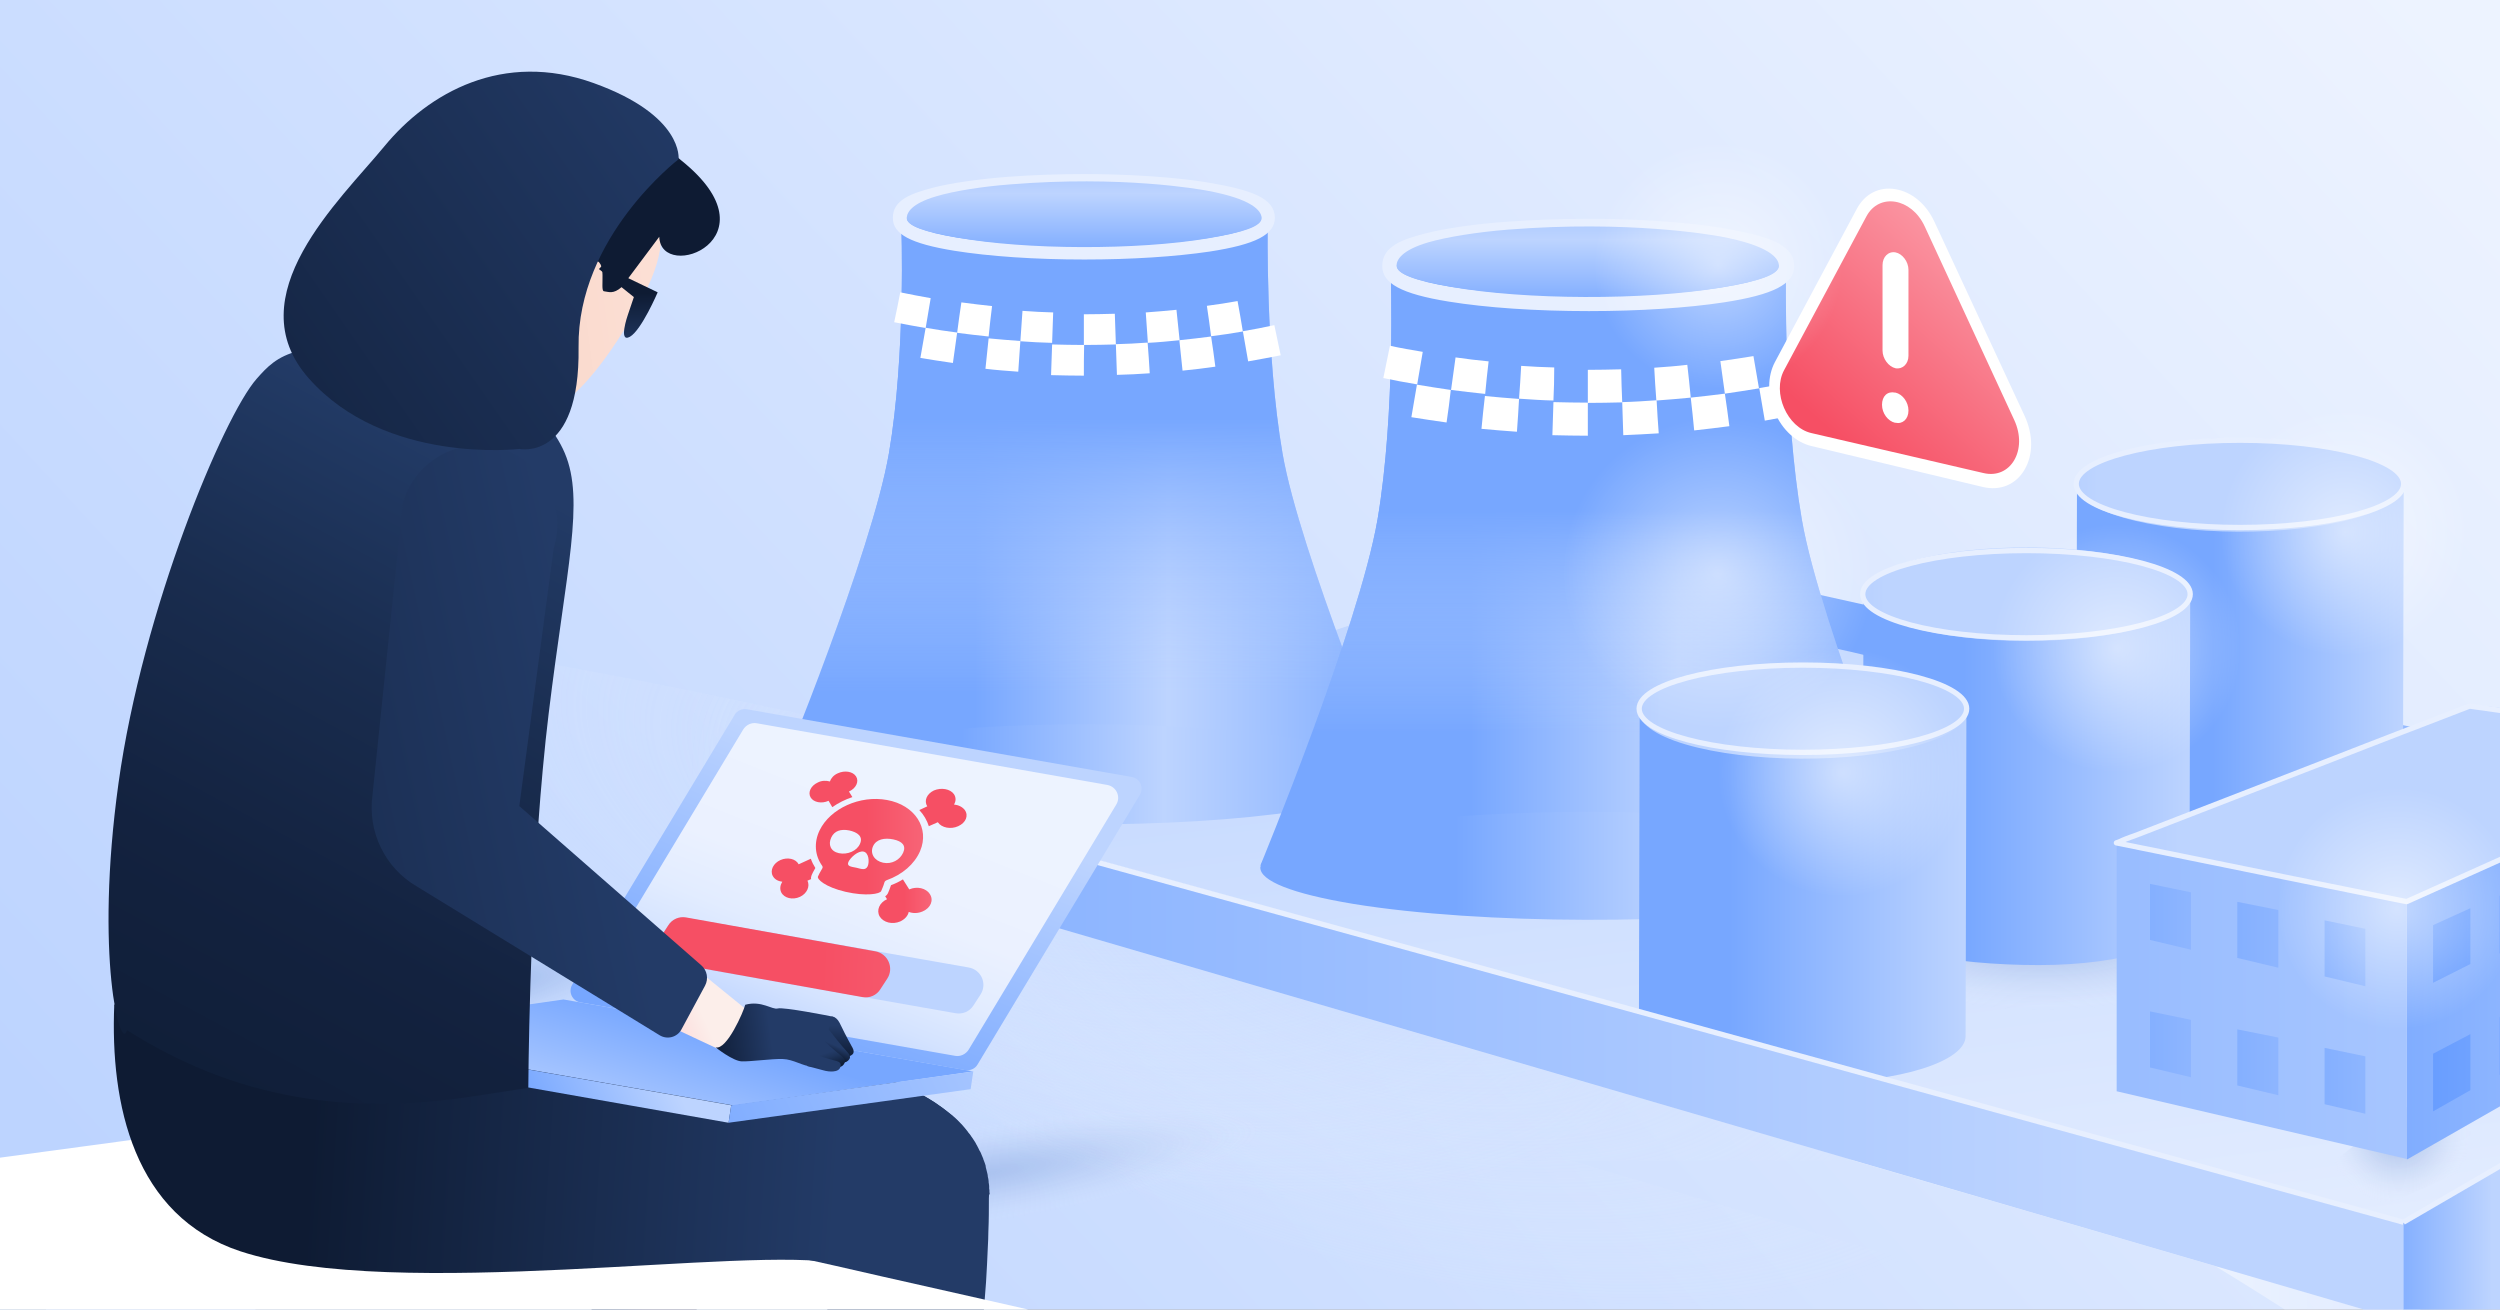 <svg fill="none" height="495" viewBox="0 0 945 495" width="945" xmlns="http://www.w3.org/2000/svg" xmlns:xlink="http://www.w3.org/1999/xlink"><rect x="0" y="0" width="945" height="495" fill="#808080" stroke="none"/><linearGradient id="paint0_linear_1170_18765" gradientUnits="userSpaceOnUse" x1="139.47" x2="836.874" y1="559.869" y2="-86.165"><stop offset=".001" stop-color="#bdd4ff"/><stop offset=".999" stop-color="#edf3ff"/></linearGradient><linearGradient id="lg1"><stop offset="0" stop-color="#bdd4ff" stop-opacity=".5"/><stop offset=".862" stop-color="#edf3ff" stop-opacity="0"/></linearGradient><radialGradient id="paint1_radial_1170_18765" cx="0" cy="0" gradientTransform="matrix(292.248 95.909 -45.314 138.079 388.835 308.779)" gradientUnits="userSpaceOnUse" r="1" xlink:href="#lg1"/><radialGradient id="paint2_radial_1170_18765" cx="0" cy="0" gradientTransform="matrix(290.94 95.48 -45.111 137.461 512.546 350.961)" gradientUnits="userSpaceOnUse" r="1" xlink:href="#lg1"/><linearGradient id="lg2"><stop offset=".001" stop-color="#ffffff"/><stop offset=".999" stop-color="#ffffff" stop-opacity="0"/></linearGradient><linearGradient id="paint3_linear_1170_18765" gradientUnits="userSpaceOnUse" x1="699.178" x2="950.648" xlink:href="#lg2" y1="467.867" y2="467.867"/><linearGradient id="lg3"><stop offset="0" stop-color="#305eb2" stop-opacity=".3"/><stop offset=".102" stop-color="#3461b3" stop-opacity=".255"/><stop offset=".198" stop-color="#3f6ab8" stop-opacity=".213"/><stop offset=".291" stop-color="#5279bf" stop-opacity=".172"/><stop offset=".383" stop-color="#6d8dc9" stop-opacity=".132"/><stop offset=".474" stop-color="#8fa8d5" stop-opacity=".092"/><stop offset=".564" stop-color="#b9c9e5" stop-opacity=".053"/><stop offset=".652" stop-color="#ebeff7" stop-opacity=".014"/><stop offset=".685" stop-color="#ffffff" stop-opacity="0"/></linearGradient><radialGradient id="paint4_radial_1170_18765" cx="0" cy="0" gradientTransform="matrix(62.323 12.927 -.844 4.069 680.746 292.712)" gradientUnits="userSpaceOnUse" r="1" xlink:href="#lg3"/><radialGradient id="paint5_radial_1170_18765" cx="0" cy="0" gradientTransform="matrix(69.899 0 0 23.355 590.406 277.62)" gradientUnits="userSpaceOnUse" r="1" xlink:href="#lg3"/><linearGradient id="paint6_linear_1170_18765" gradientUnits="userSpaceOnUse" x1="584.837" x2="693.836" y1="65.736" y2="930.483"><stop offset=".136" stop-color="#bdd4ff"/><stop offset=".542" stop-color="#e7efff"/></linearGradient><radialGradient id="paint7_radial_1170_18765" cx="906.726" cy="428.318" gradientUnits="userSpaceOnUse" r="40.434" xlink:href="#lg3"/><radialGradient id="paint8_radial_1170_18765" cx="0" cy="0" gradientTransform="matrix(122.773 0 0 41.022 772.163 354.162)" gradientUnits="userSpaceOnUse" r="1" xlink:href="#lg3"/><radialGradient id="paint9_radial_1170_18765" cx="0" cy="0" gradientTransform="matrix(122.773 0 0 41.022 570.349 312.016)" gradientUnits="userSpaceOnUse" r="1" xlink:href="#lg3"/><linearGradient id="lg4"><stop offset="0" stop-color="#77a7ff"/><stop offset="1" stop-color="#bdd4ff"/></linearGradient><linearGradient id="paint10_linear_1170_18765" gradientUnits="userSpaceOnUse" x1="604.568" x2="641.151" xlink:href="#lg4" y1="304.416" y2="304.416"/><linearGradient id="paint11_linear_1170_18765" gradientUnits="userSpaceOnUse" x1="625.389" x2="716.008" xlink:href="#lg4" y1="304.177" y2="304.177"/><linearGradient id="paint12_linear_1170_18765" gradientUnits="userSpaceOnUse" x1="590.102" x2="624.516" xlink:href="#lg4" y1="297.915" y2="297.915"/><linearGradient id="paint13_linear_1170_18765" gradientUnits="userSpaceOnUse" x1="775.942" x2="1075.6" xlink:href="#lg4" y1="260.423" y2="260.423"/><linearGradient id="lg5"><stop offset=".262" stop-color="#77a7ff"/><stop offset=".532" stop-color="#bdd4ff"/><stop offset=".885" stop-color="#77a7ff"/></linearGradient><linearGradient id="paint14_linear_1170_18765" gradientUnits="userSpaceOnUse" x1="297.861" x2="567.759" xlink:href="#lg5" y1="188.807" y2="188.807"/><linearGradient id="paint15_linear_1170_18765" gradientUnits="userSpaceOnUse" x1="410.502" x2="410.502" y1="116.345" y2="261.565"><stop offset=".291" stop-color="#77a7ff"/><stop offset="1" stop-color="#bdd4ff" stop-opacity="0"/></linearGradient><linearGradient id="lg6"><stop offset=".001" stop-color="#77a7ff"/><stop offset=".998" stop-color="#bdd4ff"/></linearGradient><linearGradient id="paint16_linear_1170_18765" gradientUnits="userSpaceOnUse" x1="409.589" x2="409.875" xlink:href="#lg6" y1="93.337" y2="77.068"/><linearGradient id="paint17_linear_1170_18765" gradientUnits="userSpaceOnUse" x1="409.738" x2="409.738" xlink:href="#lg5" y1="122.201" y2="29.98"/><linearGradient id="paint18_linear_1170_18765" gradientUnits="userSpaceOnUse" x1="289.078" x2="572.691" xlink:href="#lg5" y1="292.737" y2="292.737"/><linearGradient id="paint19_linear_1170_18765" gradientUnits="userSpaceOnUse" x1="479.619" x2="770.475" xlink:href="#lg5" y1="215.225" y2="215.225"/><linearGradient id="paint20_linear_1170_18765" gradientUnits="userSpaceOnUse" x1="601.007" x2="601.007" y1="137.137" y2="277.044"><stop offset=".401" stop-color="#77a7ff"/><stop offset="1" stop-color="#bdd4ff" stop-opacity="0"/></linearGradient><linearGradient id="paint21_linear_1170_18765" gradientUnits="userSpaceOnUse" x1="600.023" x2="600.33" xlink:href="#lg6" y1="112.342" y2="94.81"/><linearGradient id="paint22_linear_1170_18765" gradientUnits="userSpaceOnUse" x1="600.183" x2="600.183" xlink:href="#lg5" y1="143.447" y2="44.064"/><linearGradient id="paint23_linear_1170_18765" gradientUnits="userSpaceOnUse" x1="470.154" x2="775.79" xlink:href="#lg5" y1="327.226" y2="327.226"/><linearGradient id="paint24_linear_1170_18765" gradientUnits="userSpaceOnUse" x1="784.776" x2="908.663" y1="253.409" y2="253.409"><stop offset=".417" stop-color="#77a7ff"/><stop offset="1" stop-color="#bdd4ff"/></linearGradient><linearGradient id="paint25_linear_1170_18765" gradientUnits="userSpaceOnUse" x1="669.723" x2="793.303" xlink:href="#lg4" y1="183.27" y2="183.27"/><linearGradient id="paint26_linear_1170_18765" gradientUnits="userSpaceOnUse" x1="704.055" x2="827.942" y1="294.723" y2="294.723"><stop offset=".308" stop-color="#77a7ff"/><stop offset="1" stop-color="#bdd4ff"/></linearGradient><linearGradient id="paint27_linear_1170_18765" gradientUnits="userSpaceOnUse" x1="589.002" x2="712.582" xlink:href="#lg4" y1="224.58" y2="224.58"/><linearGradient id="paint28_linear_1170_18765" gradientUnits="userSpaceOnUse" x1="619.538" x2="743.425" y1="339.153" y2="339.153"><stop offset=".276" stop-color="#77a7ff"/><stop offset="1" stop-color="#bdd4ff"/></linearGradient><linearGradient id="paint29_linear_1170_18765" gradientUnits="userSpaceOnUse" x1="504.484" x2="628.065" xlink:href="#lg4" y1="269.006" y2="269.006"/><linearGradient id="lg7"><stop offset=".109" stop-color="#f64f64"/><stop offset=".904" stop-color="#ffe4e8"/></linearGradient><linearGradient id="paint30_linear_1170_18765" gradientUnits="userSpaceOnUse" x1="681.41" x2="832.715" xlink:href="#lg7" y1="186.865" y2="14.953"/><linearGradient id="paint31_linear_1170_18765" gradientUnits="userSpaceOnUse" x1="601.007" x2="601.154" xlink:href="#lg4" y1="147.889" y2="147.889"/><linearGradient id="paint32_linear_1170_18765" gradientUnits="userSpaceOnUse" x1="217.828" x2="791.187" xlink:href="#lg4" y1="400.204" y2="400.204"/><linearGradient id="paint33_linear_1170_18765" gradientUnits="userSpaceOnUse" x1="899.888" x2="942.026" xlink:href="#lg4" y1="467.858" y2="467.858"/><linearGradient id="paint34_linear_1170_18765" gradientUnits="userSpaceOnUse" x1="880.609" x2="1094.87" xlink:href="#lg4" y1="380.522" y2="380.522"/><linearGradient id="paint35_linear_1170_18765" gradientUnits="userSpaceOnUse" x1="536.051" x2="1088.54" xlink:href="#lg4" y1="378.349" y2="378.349"/><linearGradient id="paint36_linear_1170_18765" gradientUnits="userSpaceOnUse" x1="673.576" x2="824.127" xlink:href="#lg4" y1="303.753" y2="303.753"/><linearGradient id="paint37_linear_1170_18765" gradientUnits="userSpaceOnUse" x1="856.258" x2="973.349" xlink:href="#lg4" y1="360.37" y2="360.37"/><linearGradient id="paint38_linear_1170_18765" gradientUnits="userSpaceOnUse" x1="823.285" x2="940.376" xlink:href="#lg4" y1="353.329" y2="353.329"/><linearGradient id="paint39_linear_1170_18765" gradientUnits="userSpaceOnUse" x1="790.311" x2="907.403" xlink:href="#lg4" y1="346.554" y2="346.554"/><linearGradient id="paint40_linear_1170_18765" gradientUnits="userSpaceOnUse" x1="856.258" x2="973.349" xlink:href="#lg4" y1="408.583" y2="408.583"/><linearGradient id="paint41_linear_1170_18765" gradientUnits="userSpaceOnUse" x1="823.285" x2="940.376" xlink:href="#lg4" y1="401.542" y2="401.542"/><linearGradient id="paint42_linear_1170_18765" gradientUnits="userSpaceOnUse" x1="790.311" x2="907.403" xlink:href="#lg4" y1="394.767" y2="394.767"/><linearGradient id="lg8"><stop offset="0" stop-color="#4687ff"/><stop offset=".999" stop-color="#77a7ff"/></linearGradient><linearGradient id="paint43_linear_1170_18765" gradientUnits="userSpaceOnUse" x1="857.421" x2="964.099" xlink:href="#lg8" y1="357.387" y2="357.387"/><linearGradient id="paint44_linear_1170_18765" gradientUnits="userSpaceOnUse" x1="919.347" x2="963.054" xlink:href="#lg8" y1="348.18" y2="348.18"/><linearGradient id="paint45_linear_1170_18765" gradientUnits="userSpaceOnUse" x1="843.755" x2="950.432" xlink:href="#lg8" y1="405.495" y2="405.495"/><linearGradient id="paint46_linear_1170_18765" gradientUnits="userSpaceOnUse" x1="913.748" x2="957.454" xlink:href="#lg8" y1="393.883" y2="393.883"/><radialGradient id="paint47_radial_1170_18765" cx="906.114" cy="343.379" gradientUnits="userSpaceOnUse" r="45.779" xlink:href="#lg2"/><radialGradient id="paint48_radial_1170_18765" cx="696.384" cy="292.062" gradientUnits="userSpaceOnUse" r="46.963" xlink:href="#lg2"/><radialGradient id="paint49_radial_1170_18765" cx="649.421" cy="100.083" gradientUnits="userSpaceOnUse" r="46.963" xlink:href="#lg2"/><radialGradient id="paint50_radial_1170_18765" cx="649.421" cy="216.611" gradientUnits="userSpaceOnUse" r="58.821" xlink:href="#lg2"/><radialGradient id="paint51_radial_1170_18765" cx="800.098" cy="245.099" gradientUnits="userSpaceOnUse" r="46.963" xlink:href="#lg2"/><radialGradient id="paint52_radial_1170_18765" cx="886.402" cy="201.021" gradientUnits="userSpaceOnUse" r="46.963" xlink:href="#lg2"/><radialGradient id="paint53_radial_1170_18765" cx="0" cy="0" gradientTransform="matrix(127.905 -27.277 5.245 24.595 174.846 375.007)" gradientUnits="userSpaceOnUse" r="1" xlink:href="#lg3"/><radialGradient id="paint54_radial_1170_18765" cx="0" cy="0" gradientTransform="matrix(158.769 -25.681 4.382 27.094 371.496 443.678)" gradientUnits="userSpaceOnUse" r="1" xlink:href="#lg3"/><radialGradient id="paint55_radial_1170_18765" cx="0" cy="0" gradientTransform="matrix(66.756 -10.791 2.52 15.586 323.619 386.434)" gradientUnits="userSpaceOnUse" r="1" xlink:href="#lg3"/><linearGradient id="paint56_linear_1170_18765" gradientUnits="userSpaceOnUse" x1="52.455" x2="63.79" y1="395.839" y2="602.895"><stop offset="0" stop-color="#bdd4ff"/><stop offset=".884" stop-color="#e7efff"/></linearGradient><linearGradient id="paint57_linear_1170_18765" gradientUnits="userSpaceOnUse" x1="230.37" x2="247.127" y1="489.399" y2="493.852"><stop offset="0" stop-color="#233b67"/><stop offset=".998" stop-color="#565378"/></linearGradient><linearGradient id="lg9"><stop offset=".286" stop-color="#0e1b33"/><stop offset=".998" stop-color="#233b67"/></linearGradient><linearGradient id="paint58_linear_1170_18765" gradientUnits="userSpaceOnUse" x1="93.836" x2="238.275" xlink:href="#lg9" y1="402.971" y2="441.353"/><linearGradient id="paint59_linear_1170_18765" gradientUnits="userSpaceOnUse" x1="37.092" x2="317.528" xlink:href="#lg9" y1="426.502" y2="445.268"/><linearGradient id="paint60_linear_1170_18765" gradientUnits="userSpaceOnUse" x1="298.805" x2="339.254" xlink:href="#lg4" y1="398.846" y2="296.915"/><linearGradient id="lg10"><stop offset="0" stop-color="#bdd4ff"/><stop offset=".024" stop-color="#c1d6ff"/><stop offset=".186" stop-color="#d4e3ff"/><stop offset=".373" stop-color="#e2ecff"/><stop offset=".602" stop-color="#ebf1ff"/><stop offset="1" stop-color="#edf3ff"/></linearGradient><linearGradient id="paint61_linear_1170_18765" gradientUnits="userSpaceOnUse" x1="300.794" x2="338.001" xlink:href="#lg10" y1="393.833" y2="300.072"/><linearGradient id="paint62_linear_1170_18765" gradientUnits="userSpaceOnUse" x1="351.993" x2="369.667" xlink:href="#lg10" y1="320.238" y2="301.302"/><linearGradient id="paint63_linear_1170_18765" gradientUnits="userSpaceOnUse" x1="248.892" x2="814.813" xlink:href="#lg7" y1="360.251" y2="381.75"/><linearGradient id="paint64_linear_1170_18765" gradientUnits="userSpaceOnUse" x1="249.365" x2="234.14" xlink:href="#lg4" y1="384.394" y2="433.604"/><linearGradient id="lg11"><stop offset="0" stop-color="#77a7ff"/><stop offset=".789" stop-color="#bdd4ff"/></linearGradient><linearGradient id="paint65_linear_1170_18765" gradientUnits="userSpaceOnUse" x1="195.646" x2="257.22" xlink:href="#lg11" y1="409.139" y2="380.231"/><linearGradient id="paint66_linear_1170_18765" gradientUnits="userSpaceOnUse" x1="254.501" x2="466.674" xlink:href="#lg11" y1="446.273" y2="346.659"/><linearGradient id="paint67_linear_1170_18765" gradientUnits="userSpaceOnUse" x1="121.176" x2="186.718" y1="335.461" y2="400.745"><stop offset="0" stop-color="#393944"/><stop offset="1" stop-color="#565378"/></linearGradient><linearGradient id="paint68_linear_1170_18765" gradientUnits="userSpaceOnUse" x1="-95.386" x2="199.084" y1="728.455" y2="181.839"><stop offset=".286" stop-color="#0e1b33"/><stop offset=".536" stop-color="#0f1d36"/><stop offset=".704" stop-color="#13223f"/><stop offset=".849" stop-color="#192c4e"/><stop offset=".979" stop-color="#213963"/><stop offset=".998" stop-color="#233b67"/></linearGradient><linearGradient id="paint69_linear_1170_18765" gradientUnits="userSpaceOnUse" x1="266.551" x2="221.617" y1="385.611" y2="405.687"><stop offset="0" stop-color="#fceeea"/><stop offset=".481" stop-color="#fecdd0"/></linearGradient><linearGradient id="paint70_linear_1170_18765" gradientUnits="userSpaceOnUse" x1="129.369" x2="162.589" y1="163.7" y2="132.443"><stop offset="0" stop-color="#bdd4ff"/><stop offset="1" stop-color="#edf3ff"/></linearGradient><linearGradient id="paint71_linear_1170_18765" gradientUnits="userSpaceOnUse" x1="-43.214" x2="289.898" y1="336.722" y2="263.944"><stop offset="0" stop-color="#0e1b33"/><stop offset=".807" stop-color="#233b67"/></linearGradient><linearGradient id="paint72_linear_1170_18765" gradientUnits="userSpaceOnUse" x1="126.381" x2="313.523" y1="120.008" y2="95.605"><stop offset="0" stop-color="#f6cfbe"/><stop offset="1" stop-color="#ffe8e1"/></linearGradient><linearGradient id="paint73_linear_1170_18765" gradientUnits="userSpaceOnUse" x1="273.415" x2="7.708" y1="41.85" y2="226.877"><stop offset="0" stop-color="#233b67"/><stop offset=".924" stop-color="#0e1b33"/></linearGradient><linearGradient id="paint74_linear_1170_18765" gradientUnits="userSpaceOnUse" x1="237.389" x2="238.575" y1="98.972" y2="133.477"><stop offset=".351" stop-color="#0e1b33"/><stop offset="1" stop-color="#233b67"/></linearGradient><linearGradient id="paint75_linear_1170_18765" gradientUnits="userSpaceOnUse" x1="22.605" x2="22.605" y1="499.806" y2="497.402"><stop offset="0" stop-color="#bdd4ff"/><stop offset="1" stop-color="#e7efff"/></linearGradient><linearGradient id="paint76_linear_1170_18765" gradientUnits="userSpaceOnUse" x1="317.32" x2="316.449" y1="387.675" y2="402.099"><stop offset="0" stop-color="#233b67"/><stop offset=".861" stop-color="#0e1b33"/></linearGradient><linearGradient id="paint77_linear_1170_18765" gradientUnits="userSpaceOnUse" x1="316.119" x2="311.011" y1="392.49" y2="404.261"><stop offset=".202" stop-color="#233b67"/><stop offset=".515" stop-color="#0e1b33"/></linearGradient><linearGradient id="paint78_linear_1170_18765" gradientUnits="userSpaceOnUse" x1="313.936" x2="311.946" y1="403.746" y2="397.257"><stop offset="0" stop-color="#0e1b33"/><stop offset=".107" stop-color="#11203b"/><stop offset=".603" stop-color="#1e345b"/><stop offset=".877" stop-color="#233b67"/></linearGradient><linearGradient id="paint79_linear_1170_18765" gradientUnits="userSpaceOnUse" x1="309.33" x2="275.789" y1="402.53" y2="427.317"><stop offset="0" stop-color="#233b67"/><stop offset=".398" stop-color="#0e1b33"/></linearGradient><linearGradient id="paint80_linear_1170_18765" gradientUnits="userSpaceOnUse" x1="291.402" x2="245.174" y1="391.536" y2="397.845"><stop offset="0" stop-color="#233b67"/><stop offset=".514" stop-color="#0e1b33"/></linearGradient><linearGradient id="paint81_linear_1170_18765" gradientUnits="userSpaceOnUse" x1="331.957" x2="421.776" xlink:href="#lg7" y1="340.632" y2="340.632"/><linearGradient id="paint82_linear_1170_18765" gradientUnits="userSpaceOnUse" x1="308.389" x2="482.887" y1="320.049" y2="320.049"><stop offset=".109" stop-color="#f64f64"/><stop offset="1" stop-color="#ffe4e8"/></linearGradient><clipPath id="clip0_1170_18765"><path d="M0 0H945V495H0Z"/></clipPath><g clip-path="url(#clip0_1170_18765)"><path d="M950.6 0H0V497.5H950.6V0Z" fill="url(#paint0_linear_1170_18765)"/><path d="M592.2 438.2 792.5 497.5H0V222.9C13.9 224.2 27.9 225.6 42 227.2 48 227.9 54 228.5 60 229.2 83 231.9 106.1 234.9 129.5 238.3 135.3 239.1 141.2 240 147.1 240.9 160.1 242.9 173.2 245 186.4 247.2 188.4 247.5 190.4 247.9 192.3 248.2 196.2 248.9 200.1 249.5 203.9 250.2 205.9 250.5 207.8 250.9 209.8 251.3 241 256.9 272.4 263.2 303.9 270.2 309.2 271.4 314.5 272.6 319.8 273.8H319.9C324.9 274.9 329.8 276.1 334.8 277.3 335.9 277.5 336.9 277.8 338 278.1 347.8 280.4 357.5 282.9 367.3 285.4 373.1 286.9 378.9 288.4 384.7 289.9 387.9 290.8 391.2 291.6 394.4 292.5 394.7 292.6 395 292.7 395.3 292.8 398.4 293.6 401.5 294.5 404.6 295.4 407.3 296.2 410 296.9 412.8 297.7 416 298.6 419.3 299.5 422.5 300.5 424.9 301.2 427.3 301.9 429.7 302.6 435.9 304.4 442.1 306.2 448.2 308.1 450.8 308.9 453.4 309.7 456 310.5 464.1 313 472.1 315.5 480.2 318.1 482.1 318.7 484.1 319.3 486 320 492.5 322.1 498.9 324.2 505.4 326.4 506.6 326.8 507.7 327.2 508.9 327.6 527.2 333.8 545.5 340.3 563.7 347.1 569.1 349.1 574.5 351.1 579.8 353.2 593.1 358.3 606.3 363.6 619.5 369 646.1 380 672.6 391.7 698.8 404.2 699.5 404.5 700.1 404.8 700.8 405.2 703 406.2 705.2 407.3 707.3 408.3 727.2 417.9 747.1 428 766.7 438.6 790.5 451.4 814.1 464.8 837.3 479L699 438.6H592.2V438.2Z" fill="url(#paint1_radial_1170_18765)"/><path d="M592.2 438.2 792.5 497.5H0V222.9C13.9 224.2 27.9 225.6 42 227.2 48 227.9 54 228.5 60 229.2 83 231.9 106.1 234.9 129.5 238.3 135.3 239.1 141.2 240 147.1 240.9 160.1 242.9 173.2 245 186.4 247.2 188.4 247.5 190.4 247.9 192.3 248.2 196.2 248.9 200.1 249.5 203.9 250.2 205.9 250.5 207.8 250.9 209.8 251.3 241 256.9 272.4 263.2 303.9 270.2 309.2 271.4 314.5 272.6 319.8 273.8H319.9C324.9 274.9 329.8 276.1 334.8 277.3 335.9 277.5 336.9 277.8 338 278.1 347.8 280.4 357.5 282.9 367.3 285.4 373.1 286.9 378.9 288.4 384.7 289.9 387.9 290.8 391.2 291.6 394.4 292.5 394.7 292.6 395 292.7 395.3 292.8 398.4 293.6 401.5 294.5 404.6 295.4 407.3 296.2 410 296.9 412.8 297.7 416 298.6 419.3 299.5 422.5 300.5 424.9 301.2 427.3 301.9 429.7 302.6 435.9 304.4 442.1 306.2 448.2 308.1 450.8 308.9 453.4 309.7 456 310.5 464.1 313 472.1 315.5 480.2 318.1 482.1 318.7 484.1 319.3 486 320 492.5 322.1 498.9 324.2 505.4 326.4 506.6 326.8 507.7 327.2 508.9 327.6 527.2 333.8 545.5 340.3 563.7 347.1 569.1 349.1 574.5 351.1 579.8 353.2 593.1 358.3 606.3 363.6 619.5 369 646.1 380 672.6 391.7 698.8 404.2 699.5 404.5 700.1 404.8 700.8 405.2 703 406.2 705.2 407.3 707.3 408.3 727.2 417.9 747.1 428 766.7 438.6 790.5 451.4 814.1 464.8 837.3 479L699 438.6H592.2V438.2Z" fill="url(#paint2_radial_1170_18765)"/><path d="M950.6 438.2V497.5H867.6C857.6 491.1 847.6 484.8 837.4 478.6L699.1 438.2H950.6V438.2Z" fill="url(#paint3_linear_1170_18765)"/><path d="M743 305.6C742.5 307.8 714.3 303.901 679.8 296.701 645.3 289.501 617.9 282.001 618.3 279.701 618.8 277.501 647 281.4 681.5 288.6 716 295.8 743.5 303.4 743 305.6Z" fill="url(#paint4_radial_1170_18765)"/><path d="M590.4 300.9C629.005 300.9 660.3 290.423 660.3 277.5 660.3 264.576 629.005 254.1 590.4 254.1 551.795 254.1 520.5 264.576 520.5 277.5 520.5 290.423 551.795 300.9 590.4 300.9Z" fill="url(#paint5_radial_1170_18765)" opacity=".9"/><path d="M950.7 322.699V469.099L911.2 497.499H902.2L837.6 478.599 699.3 438.199 400.4 350.999 394.8 349.399 383.6 346.099 378 344.499 342.4 333.999 339.8 333.199 336.5 332.199 335.2 331.799 325.6 328.999 324.1 328.599 323.7 328.499 320.6 327.599 317.6 326.699 309.7 324.399 309.4 324.299 303.3 322.499 295 320.099 291.5 319.099 279.2 315.499 291.9 311.099 295.3 309.899 313.1 303.799 313.8 303.499 314.3 303.299 322 300.699 322.8 300.399 323.6 300.099 333.2 296.799 340.7 294.199 345.8 292.399 362.8 286.599 364.5 285.999 367.3 284.999 371.8 283.499 373.5 282.899 400.6 273.599 505 238.099 510.1 236.399 562.7 218.399 591.1 223.799 651.1 235.299 694.2 243.499 701.2 244.799 704.5 245.399 754.4 254.899 785.1 260.799 828 268.999 839.3 271.199 894.9 281.799 895.2 281.899 908.5 284.499 950.7 292.599V322.699C950.7 322.699 950.7 322.599 950.7 322.699Z" fill="url(#paint6_linear_1170_18765)"/><path d="M950.6 391.699V432.599C946.8 434.499 943.1 436.399 939.4 438.199 922.2 446.699 906.8 453.499 894.4 458.099 876.8 464.699 865.3 466.799 863.1 463.099 861.8 460.899 864.1 456.699 869.2 451.199L869.3 451.099C872.8 447.399 877.5 442.999 883.4 438.199 885.3 436.599 887.3 434.999 889.4 433.399 895.3 428.699 902.1 423.699 909.7 418.499 912.9 416.299 916.2 413.999 919.6 411.699 924.1 408.699 928.8 405.499 933.7 402.399 937.3 400.099 941 397.699 944.7 395.399 946.8 394.099 948.7 392.899 950.6 391.699Z" fill="url(#paint7_radial_1170_18765)"/><path d="M772.2 395.1C840.02 395.1 895 376.743 895 354.1 895 331.456 840.02 313.1 772.2 313.1 704.379 313.1 649.4 331.456 649.4 354.1 649.4 376.743 704.379 395.1 772.2 395.1Z" fill="url(#paint8_radial_1170_18765)" opacity=".9"/><path d="M570.4 352.899C638.221 352.899 693.2 334.543 693.2 311.899 693.2 289.256 638.221 270.899 570.4 270.899 502.58 270.899 447.6 289.256 447.6 311.899 447.6 334.543 502.58 352.899 570.4 352.899Z" fill="url(#paint9_radial_1170_18765)" opacity=".29"/><path d="M636.5 310.7 620 305V298.2L636.5 303.9V310.7Z" fill="url(#paint10_linear_1170_18765)"/><path d="M654.4 304.5 636.5 310.7V303.9L654.4 297.7V304.5Z" fill="url(#paint11_linear_1170_18765)"/><path d="M636.5 303.9 620 298.2 637.9 292 654.4 297.7 636.5 303.9Z" fill="url(#paint12_linear_1170_18765)"/><path d="M950.6 283.4V304.3L908.3 294.6 879.6 288 879.3 287.9 834.1 277.5 827.8 276 784.9 266.1 755.3 259.3 719 250.9 704.3 247.5 700.1 246.5 694.7 245.3 694.1 245.1H694L650.9 235.2V216.6L688.1 224.9 704.3 228.5 706 228.9H706.1L706.8 229.1 753.4 239.5 760.7 241.1 766.3 242.4 784.8 246.5 827.7 256.1 844.6 259.9 908.3 274.1 912.5 275 912.8 275.1 950.6 283.4Z" fill="url(#paint13_linear_1170_18765)"/><path d="M484.8 171.399C478.3 133.799 479.2 84.899 479.2 84.899L426.9 87.799H393.9L340.7 84.899C340.7 84.899 342.5 133.799 336 171.399 329.5 208.999 294.9 292.799 294.9 292.799H394 427 526.1C526.2 292.699 491.3 208.999 484.8 171.399Z" fill="url(#paint14_linear_1170_18765)"/><path d="M484.8 171.399C478.3 133.799 479.2 84.899 479.2 84.899L426.9 87.799H393.9L340.7 84.899C340.7 84.899 342.5 133.799 336 171.399 329.5 208.999 294.9 292.799 294.9 292.799H394 427 526.1C526.2 292.699 491.3 208.999 484.8 171.399Z" fill="url(#paint15_linear_1170_18765)"/><path d="M476.8 82H342.7V87.8H476.8V82Z" fill="url(#paint16_linear_1170_18765)"/><g fill="#ffffff"><path d="M349.9 124C345.9 123.3 342 122.6 338 121.8 338.8 118 339.6 114.3 340.3 110.5 344.1 111.3 347.9 112 351.8 112.7 351.2 116.4 350.5 120.2 349.9 124Z"/><path d="M360.2 137.2C356.1 136.6 352 136 347.9 135.3 348.6 131.5 349.2 127.7 349.9 123.9 353.9 124.6 357.8 125.2 361.8 125.7 361.3 129.6 360.7 133.4 360.2 137.2Z"/><path d="M373.7 127.2C369.7 126.8 365.7 126.3 361.8 125.8 362.3 122 362.8 118.2 363.4 114.3 367.2 114.8 371.1 115.3 375 115.7 374.5 119.5 374.1 123.4 373.7 127.2Z"/><path d="M384.9 140.5C380.8 140.2 376.6 139.9 372.5 139.4 372.9 135.6 373.3 131.7 373.7 127.9 377.7 128.3 381.7 128.6 385.7 128.9 385.4 132.8 385.2 136.7 384.9 140.5Z"/><path d="M397.7 129.6C393.7 129.5 389.7 129.3 385.7 129 386 125.2 386.2 121.3 386.5 117.5 390.4 117.8 394.3 118 398.1 118.1 398 121.9 397.8 125.7 397.7 129.6Z"/><path d="M409.7 142C405.5 142 401.4 141.9 397.3 141.8 397.4 137.9 397.6 134.1 397.7 130.2 401.7 130.3 405.7 130.4 409.8 130.4 409.7 134.3 409.7 138.1 409.7 142Z"/><path d="M421.8 130.2C417.8 130.3 413.8 130.4 409.7 130.4 409.7 126.5 409.7 122.7 409.7 118.8 413.6 118.8 417.5 118.7 421.4 118.6 421.5 122.5 421.7 126.3 421.8 130.2Z"/><path d="M434.6 141.1C430.5 141.4 426.3 141.6 422.2 141.7 422.1 137.8 421.9 134 421.8 130.1 425.8 130 429.8 129.8 433.8 129.5 434.1 133.4 434.4 137.3 434.6 141.1Z"/><path d="M445.9 128.6C441.9 129 437.9 129.4 433.9 129.6 433.6 125.8 433.4 121.9 433.1 118.1 437 117.8 440.9 117.5 444.7 117.1 445.1 120.9 445.5 124.7 445.9 128.6Z"/><path d="M459.4 138.6C455.3 139.2 451.1 139.7 447 140.1 446.6 136.3 446.2 132.4 445.8 128.6 449.8 128.2 453.8 127.7 457.8 127.2 458.4 130.9 458.9 134.8 459.4 138.6Z"/><path d="M469.8 125.3C465.8 126 461.8 126.6 457.8 127.1 457.3 123.3 456.8 119.5 456.2 115.6 460.1 115.1 463.9 114.5 467.8 113.8 468.5 117.7 469.2 121.5 469.8 125.3Z"/><path d="M484.1 134.3C480 135.1 475.9 135.9 471.8 136.6 471.1 132.8 470.5 129 469.8 125.2 473.8 124.5 477.7 123.8 481.7 122.9 482.5 126.8 483.3 130.6 484.1 134.3Z"/></g><path d="M409.9 71C436.6 71 454 73.8 456.4 74.2 473.2 77.1 476.8 79.8 476.8 82.3 476.8 85.2 470 87.9 456.5 90 443.5 92 426.8 93 410 93 392.4 93 374.9 91.9 361.7 89.8 349 87.7 342.7 85.1 342.7 82.4 342.7 80.4 344.3 78.6 353.8 76.1 360.2 74.4 371.2 72.8 381.8 72.1 392 71.3 401.4 71 409.9 71ZM409.9 65.8C400.5 65.8 391 66.1 381.5 66.8 370.6 67.6 359.2 69.2 352.5 71 344.6 73.1 337.5 75.5 337.5 82.3 337.4 88.5 344.2 92.1 360.8 94.8 373.9 96.9 391.3 98.1 409.9 98.1 427.6 98.1 444.4 97 457.2 95.1 474.7 92.4 481.8 88.7 481.9 82.4 481.9 74.8 472.8 71.8 457.2 69.1 454 68.5 436.6 65.8 409.9 65.8Z" fill="#e7efff"/><path d="M456.4 72.1C453.2 71.5 424 66.3 381.9 69.7 371.2 70.5 360.2 72.3 353.9 74.2 344.4 77 342.8 80.4 342.8 82.4 342.8 85.4 349.1 87.5 361.8 89.8 387.6 94.5 430.1 94.6 456.6 90.1 470.1 87.8 476.9 85.6 476.9 82.4 476.8 79.6 473.2 75.2 456.4 72.1Z" fill="url(#paint17_linear_1170_18765)"/><path d="M490.9 279.3C485.4 278.4 435.1 270.3 362.4 275.5 344 276.8 325 279.5 314 282.4 297.6 286.7 295.5 290.1 294.8 293.2 294.8 297.8 305.6 302.4 327.5 306 372 313.3 445.2 313.5 491 306.5 514.3 302.9 526 298.2 526 293.3 525 289.2 520 284.2 490.9 279.3Z" fill="url(#paint18_linear_1170_18765)"/><path d="M681.1 196.399C674.1 155.899 675.1 103.199 675.1 103.199L618.7 106.299H583.1L525.7 103.199C525.7 103.199 527.6 155.899 520.7 196.399 513.7 236.899 476.4 327.199 476.4 327.199H583.2 618.8 725.6C725.6 327.199 688.1 236.899 681.1 196.399Z" fill="url(#paint19_linear_1170_18765)"/><path d="M681.1 196.399C674.1 155.899 675.1 103.199 675.1 103.199L618.7 106.299H583.1L525.7 103.199C525.7 103.199 527.6 155.899 520.7 196.399 513.7 236.899 476.4 327.199 476.4 327.199H583.2 618.8 725.6C725.6 327.199 688.1 236.899 681.1 196.399Z" fill="url(#paint20_linear_1170_18765)"/><path d="M672.4 100.1H527.9V106.4H672.4V100.1Z" fill="url(#paint21_linear_1170_18765)"/><path d="M535.7 145.299C531.4 144.599 527.2 143.799 522.9 142.899 523.7 138.799 524.6 134.799 525.4 130.699 529.5 131.599 533.6 132.299 537.8 132.999 537.1 137.099 536.4 141.199 535.7 145.299Z" fill="#ffffff"/><path d="M546.8 159.699C542.4 159.099 538 158.399 533.5 157.699 534.2 153.599 534.9 149.499 535.6 145.399 539.9 146.099 544.1 146.799 548.4 147.399 548 151.399 547.4 155.499 546.8 159.699Z" fill="#ffffff"/><path d="M561.4 148.9C557.1 148.5 552.8 147.9 548.5 147.4 549.1 143.3 549.6 139.2 550.2 135.1 554.3 135.7 558.5 136.2 562.7 136.6 562.2 140.6 561.8 144.7 561.4 148.9Z" fill="#ffffff"/><path d="M573.4 163.199C568.9 162.899 564.5 162.499 560 162.099 560.4 157.999 560.8 153.799 561.3 149.699 565.6 150.099 569.9 150.499 574.2 150.799 574 154.899 573.7 158.999 573.4 163.199Z" fill="#ffffff"/><path d="M587.2 151.399C582.9 151.299 578.6 150.999 574.2 150.699 574.5 146.599 574.8 142.399 575 138.299 579.2 138.599 583.4 138.799 587.5 138.899 587.5 143.099 587.4 147.299 587.2 151.399Z" fill="#ffffff"/><path d="M600.2 164.699C595.7 164.699 591.3 164.599 586.8 164.499 586.9 160.299 587.1 156.199 587.2 151.999 591.5 152.099 595.9 152.199 600.2 152.199 600.2 156.399 600.2 160.599 600.2 164.699Z" fill="#ffffff"/><path d="M613.2 152.1C608.9 152.2 604.5 152.3 600.2 152.3 600.2 148.1 600.2 144 600.2 139.8 604.4 139.8 608.6 139.7 612.8 139.6 612.9 143.8 613 147.9 613.2 152.1Z" fill="#ffffff"/><path d="M627 163.799C622.5 164.099 618.1 164.299 613.6 164.499 613.5 160.299 613.3 156.199 613.2 151.999 617.5 151.899 621.9 151.599 626.2 151.299 626.4 155.499 626.7 159.699 627 163.799Z" fill="#ffffff"/><path d="M639.1 150.299C634.8 150.699 630.5 151.099 626.1 151.399 625.8 147.299 625.5 143.099 625.3 138.999 629.5 138.699 633.7 138.399 637.8 137.899 638.3 141.999 638.7 146.199 639.1 150.299Z" fill="#ffffff"/><path d="M653.7 161.099C649.3 161.699 644.8 162.199 640.4 162.699 640 158.599 639.6 154.399 639.1 150.299 643.4 149.899 647.7 149.299 652 148.799 652.6 152.899 653.2 156.999 653.7 161.099Z" fill="#ffffff"/><path d="M664.9 146.8C660.6 147.5 656.3 148.2 652 148.8 651.4 144.7 650.9 140.6 650.3 136.5 654.5 135.9 658.6 135.3 662.8 134.6 663.5 138.6 664.2 142.7 664.9 146.8Z" fill="#ffffff"/><path d="M680.3 156.499C675.9 157.399 671.5 158.199 667.1 158.999 666.4 154.899 665.7 150.799 665 146.699 669.3 145.999 673.6 145.199 677.8 144.299 678.6 148.399 679.4 152.499 680.3 156.499Z" fill="#ffffff"/><path d="M600.4 88.299C629.1 88.299 647.9 91.299 650.5 91.699 668.7 94.799 672.5 97.699 672.5 100.399 672.5 103.499 665.1 106.399 650.6 108.699 636.6 110.799 618.5 111.899 600.5 111.899 581.6 111.899 562.7 110.699 548.4 108.399 534.7 106.199 527.9 103.299 528 100.399 528 98.199 529.8 96.299 540 93.599 546.9 91.799 558.7 90.099 570.2 89.299 581.1 88.599 591.2 88.299 600.4 88.299ZM600.4 82.699C590.3 82.699 580 83.099 569.8 83.799 558 84.599 545.7 86.399 538.6 88.299 530.1 90.499 522.5 93.099 522.5 100.499 522.4 107.099 529.7 111.099 547.6 113.999 561.7 116.299 580.5 117.599 600.6 117.599 619.7 117.599 637.8 116.399 651.6 114.299 670.4 111.399 678.2 107.399 678.2 100.599 678.2 92.399 668.4 89.199 651.6 86.299 647.9 85.599 629.2 82.699 600.4 82.699Z" fill="#e7efff"/><path d="M650.4 89.399C647 88.799 615.5 83.199 570.1 86.799 558.6 87.699 546.8 89.599 539.9 91.599 529.7 94.599 527.9 98.299 527.9 100.399 527.9 103.599 534.7 105.899 548.3 108.399 576.1 113.399 621.9 113.599 650.5 108.699 665 106.199 672.4 103.899 672.4 100.399 672.4 97.499 668.6 92.799 650.4 89.399Z" fill="url(#paint22_linear_1170_18765)"/><path d="M687.7 312.799C681.8 311.799 627.6 303.2 549.2 308.7 529.4 310.1 508.9 313 497.1 316.2 479.5 320.8 477.2 324.499 476.4 327.899 476.3 332.899 488.1 337.8 511.7 341.7 559.7 349.5 638.6 349.7 687.9 342.2 713 338.4 725.6 333.299 725.7 327.999 724.4 323.399 719 318.099 687.7 312.799Z" fill="url(#paint23_linear_1170_18765)"/><path d="M785.1 183.3 784.8 305.6C784.8 317.6 818.9 323.4 851.4 323.4 883.9 323.4 908.3 315.2 908.3 305.9L908.6 183.6 785.1 183.3Z" fill="url(#paint24_linear_1170_18765)"/><path d="M891 171C867.2 164 828.1 163.8 803.6 170.6 779.1 177.4 778.6 188.6 802.4 195.6 826.2 202.6 865.3 202.8 889.8 196 914.3 189.3 914.8 178.1 891 171Z" fill="url(#paint25_linear_1170_18765)"/><path d="M704.4 224.6 704.1 347C704.1 359 738.2 364.8 770.7 364.8 803.2 364.8 827.6 356.6 827.6 347.3L827.9 225 704.4 224.6Z" fill="url(#paint26_linear_1170_18765)"/><path d="M810.3 212.299C786.5 205.299 747.4 205.099 722.9 211.899 698.4 218.699 697.9 229.899 721.7 236.899 745.5 243.899 784.6 244.099 809.1 237.299 833.5 230.599 834.1 219.399 810.3 212.299Z" fill="url(#paint27_linear_1170_18765)"/><path d="M619.8 269.1 619.5 391.4C619.5 403.4 653.6 409.2 686.1 409.2 718.6 409.2 743 401 743 391.7L743.3 269.4 619.8 269.1Z" fill="url(#paint28_linear_1170_18765)"/><path d="M725.8 256.799C702 249.799 662.9 249.599 638.4 256.399 613.9 263.199 613.4 274.399 637.2 281.399 661 288.399 700.1 288.599 724.6 281.799 749 274.999 749.6 263.799 725.8 256.799Z" fill="url(#paint29_linear_1170_18765)"/><path d="M684.7 168.6C678.9 167.2 673.7 162.5 670.9 155.9 668 149.3 668.1 142.2 670.9 136.9L701.9 78.9C704.9 73.299 710.3 70.499 716.4 71.499 722.6 72.499 728.1 77.1 731.2 83.799L765.3 157.2C768.6 164.3 768.6 171.9 765.3 177.5 762 183.2 756.1 185.6 749.6 184.1L684.7 168.6Z" fill="#ffffff"/><path d="M761.4 158.8 727.5 85.5C722.5 74.8 710.3 72.8 705.5 81.8L674.4 139.9C669.8 148.4 675.5 161.6 684.7 163.7L749.7 178.8C760 181.3 766.6 170.1 761.4 158.8ZM716.5 159.8H716.3C713.7 159.2 711.4 156.3 711.4 153 711.4 149.7 713.5 147.8 716.3 148.4H716.5C719.1 149 721.4 151.9 721.4 155.2 721.4 158.5 719.1 160.4 716.5 159.8ZM721.4 134.5C721.4 137.6 719.1 139.7 716.5 139.2 713.9 138.6 711.6 135.6 711.6 132.5V100.2C711.6 97.1 713.8 94.9 716.5 95.4 719.1 95.9 721.4 98.9 721.4 102V134.5Z" fill="url(#paint30_linear_1170_18765)"/><path d="M601 148.9C601.1 148.2 601.1 147.5 601.1 146.8 601.1 147.6 601.1 148.2 601 148.9Z" fill="url(#paint31_linear_1170_18765)"/><path d="M681.5 284.399C715.687 284.399 743.4 277.012 743.4 267.899 743.4 258.787 715.687 251.399 681.5 251.399 647.314 251.399 619.6 258.787 619.6 267.899 619.6 277.012 647.314 284.399 681.5 284.399Z" stroke="#e7efff" stroke-miterlimit="10" stroke-width="2"/><path d="M766 241.1C800.187 241.1 827.9 233.712 827.9 224.6 827.9 215.487 800.187 208.1 766 208.1 731.814 208.1 704.1 215.487 704.1 224.6 704.1 233.712 731.814 241.1 766 241.1Z" stroke="#e7efff" stroke-miterlimit="10" stroke-width="2"/><path d="M846.7 199.399C880.886 199.399 908.6 192.012 908.6 182.899 908.6 173.787 880.886 166.399 846.7 166.399 812.513 166.399 784.8 173.787 784.8 182.899 784.8 192.012 812.513 199.399 846.7 199.399Z" stroke="#e7efff" stroke-miterlimit="10" stroke-width="2"/><path d="M908.5 461.999V497.499H902.1L837.5 478.599 699.2 438.199 383.6 345.999 378 344.399 335.2 331.899V302.899L347.3 306.299 360 309.799 393.3 318.999 398.9 320.599 405.6 322.499 619.5 381.899 698.9 403.899 711.6 407.399 822.7 438.199 869.3 451.099 894.4 458.099 903 460.499 904.4 460.899C904.8 460.999 905.2 461.099 905.6 461.199 905.8 461.299 906 461.299 906.1 461.299 906.4 461.399 906.7 461.499 907 461.499 907.6 461.699 908 461.799 908.2 461.799 908.4 461.999 908.4 461.999 908.5 461.999Z" fill="url(#paint32_linear_1170_18765)"/><path d="M908.5 461.999C901.8 460.199 304 295.399 304 295.399" stroke="#e7efff" stroke-miterlimit="10" stroke-width="2"/><path d="M950.6 438.199V497.499H908.5V462.399L950.6 438.199Z" fill="url(#paint33_linear_1170_18765)"/><path d="M950.6 322.699V414.999L910 438.199 909.8 438.299V341.199L911.2 340.599 950.6 322.699Z" fill="url(#paint34_linear_1170_18765)"/><path d="M909.8 438.1 800.1 412.5V318.6L909.8 340.9V438.1Z" fill="url(#paint35_linear_1170_18765)"/><path d="M950.6 268.299V322.499H950.5L910.4 340.499 909.7 340.799 907.6 340.399 880.8 334.999 863 331.399 827.6 324.199 800 318.599 800.6 318.399C800.8 318.299 800.9 318.299 801.1 318.199L801.6 317.999 802.2 317.699 803.9 316.999 804.5 316.799 805 316.599 805.5 316.399 806.4 316.099C807.3 315.799 808.3 315.399 809.4 314.999 814.1 313.199 820.4 310.799 827.7 307.999 842.7 302.199 861.8 294.799 879.6 287.899 884.9 285.799 890.1 283.799 895 281.899 899.7 280.099 904.2 278.299 908.4 276.699 910 276.099 911.5 275.499 912.9 274.899 924.7 270.299 932.7 267.099 933.6 266.699 934.5 266.299 941.1 266.999 950.6 268.299Z" fill="url(#paint36_linear_1170_18765)"/><path d="M894.1 372.799 878.7 369.099V347.899L894.1 351.099V372.799Z" fill="url(#paint37_linear_1170_18765)"/><path d="M861.2 365.799 845.7 362.099V340.899L861.2 343.999V365.799Z" fill="url(#paint38_linear_1170_18765)"/><path d="M828.2 359 812.7 355.3V334.1L828.2 337.3V359Z" fill="url(#paint39_linear_1170_18765)"/><path d="M894.1 421 878.7 417.4V396.1L894.1 399.3V421Z" fill="url(#paint40_linear_1170_18765)"/><path d="M861.2 414 845.7 410.3V389.1L861.2 392.2V414Z" fill="url(#paint41_linear_1170_18765)"/><path d="M828.2 407.2 812.7 403.5V382.3L828.2 385.5V407.2Z" fill="url(#paint42_linear_1170_18765)"/><path d="M933.8 364.4 919.7 371.5V349.7L933.8 343.3V364.4Z" fill="url(#paint43_linear_1170_18765)"/><path d="M950.6 336V357.5L944.9 360.4V338.6L950.6 336Z" fill="url(#paint44_linear_1170_18765)"/><path d="M933.8 412.1 919.7 420.1V398.3L933.8 390.9V412.1Z" fill="url(#paint45_linear_1170_18765)"/><path d="M950.6 381.5V403L944.9 406.3V384.5L950.6 381.5Z" fill="url(#paint46_linear_1170_18765)"/><path d="M950.6 269.299V322.499H950.5L910.4 340.499 909.7 340.799 907.6 340.399 880.8 334.999 863 331.399 827.6 324.199 800 318.599 800.6 318.399C800.8 318.299 800.9 318.299 801.1 318.199L801.6 317.999 802.2 317.699 803.9 316.999 804.5 316.799 805 316.599 805.5 316.399 806.4 316.099 809.3 314.999 827.6 307.899 879.2 287.899 894.6 281.899 908.3 276.599 912.5 274.999 933.5 266.899 950.6 269.299Z" stroke="#e7efff" stroke-linecap="round" stroke-linejoin="round" stroke-miterlimit="10" stroke-width="2"/><path d="M950.7 322.699V364.099C943.2 379.299 927.8 389.799 909.8 390.299 909.4 390.299 909 390.299 908.5 390.299 895.4 390.299 883.6 384.999 875.1 376.399 866.7 367.899 861.5 356.199 861.5 343.399 861.5 341.899 861.6 340.299 861.7 338.799 861.9 336.299 862.4 333.799 863 331.399 863.4 329.899 863.9 328.399 864.4 326.999 864.9 325.599 865.5 324.199 866.2 322.899 873.8 307.299 889.8 296.499 908.4 296.399H908.5C926.9 296.399 942.9 306.999 950.6 322.499 950.6 322.499 950.6 322.599 950.7 322.699 950.7 322.699 950.7 322.599 950.7 322.699Z" fill="url(#paint47_radial_1170_18765)" opacity=".52"/><path d="M696.4 339.1C722.357 339.1 743.4 318.057 743.4 292.1 743.4 266.142 722.357 245.1 696.4 245.1 670.443 245.1 649.4 266.142 649.4 292.1 649.4 318.057 670.443 339.1 696.4 339.1Z" fill="url(#paint48_radial_1170_18765)" opacity=".52"/><path d="M649.4 147.1C675.357 147.1 696.4 126.057 696.4 100.1 696.4 74.142 675.357 53.1 649.4 53.1 623.443 53.1 602.4 74.142 602.4 100.1 602.4 126.057 623.443 147.1 649.4 147.1Z" fill="url(#paint49_radial_1170_18765)" opacity=".52"/><path d="M649.4 275.4C681.874 275.4 708.2 249.074 708.2 216.6 708.2 184.125 681.874 157.8 649.4 157.8 616.926 157.8 590.6 184.125 590.6 216.6 590.6 249.074 616.926 275.4 649.4 275.4Z" fill="url(#paint50_radial_1170_18765)" opacity=".52"/><path d="M800.1 292.1C826.057 292.1 847.1 271.057 847.1 245.1 847.1 219.142 826.057 198.1 800.1 198.1 774.143 198.1 753.1 219.142 753.1 245.1 753.1 271.057 774.143 292.1 800.1 292.1Z" fill="url(#paint51_radial_1170_18765)" opacity=".52"/><path d="M886.4 248C912.357 248 933.4 226.957 933.4 201 933.4 175.043 912.357 154 886.4 154 860.443 154 839.4 175.043 839.4 201 839.4 226.957 860.443 248 886.4 248Z" fill="url(#paint52_radial_1170_18765)" opacity=".52"/><path d="M950.6 437.5 949.4 438.2 908.5 462" stroke="#e7efff" stroke-miterlimit="10" stroke-width="2"/><path d="M302.8 347.8C305.7 361.4 250.8 384.6 180.1 399.7 109.4 414.8 49.8 416 46.9 402.4 44 388.8 98.9 365.6 169.6 350.5 240.3 335.4 299.9 334.2 302.8 347.8Z" fill="url(#paint53_radial_1170_18765)" opacity=".9"/><path d="M530.3 418.1C532.7 433.1 463.6 456.7 375.9 470.9 288.2 485.1 215.2 484.4 212.7 469.5 210.3 454.5 279.4 430.9 367.1 416.7 454.8 402.5 527.9 403.1 530.3 418.1Z" fill="url(#paint54_radial_1170_18765)" opacity=".68"/><path d="M390.4 375.7C391.8 384.3 363 396.1 326.2 402.1 289.3 408.1 258.3 405.9 256.9 397.3 255.5 388.7 284.3 376.9 321.1 370.9 358 364.9 389 367.1 390.4 375.7Z" fill="url(#paint55_radial_1170_18765)" opacity=".68"/><path d="M96.6 497.5H17.4V444.4L34.1 442.2 53.2 439.6 70.1 437.4 95.1 434 95.3 442.2 95.7 459 95.8 463.3 96.1 474.5 96.6 497.5Z" fill="url(#paint56_linear_1170_18765)"/><path d="M263.4 497.499H223.5L223.7 492.799 263.2 488.199 263.4 497.499Z" fill="url(#paint57_linear_1170_18765)"/><path d="M373.8 452.599C373.8 456.899 373.8 461.199 373.6 465.599 373.6 467.499 373.5 469.399 373.4 471.299 373.3 473.499 373.2 475.699 373.1 477.899 372.9 482.399 372.6 486.899 372.2 491.399 372 493.499 371.9 495.499 371.7 497.599H313C312.6 493.099 312.1 488.699 311.5 484.199 311.4 483.299 311.3 482.399 311.1 481.399 308.3 480.799 304.8 480.299 300.5 479.799 290.9 478.699 277.8 477.999 262.8 477.299 253 476.899 242.4 476.399 231.3 475.999 227.2 475.799 223 475.699 218.8 475.499 176.2 473.599 128.8 470.799 95.8 463.399 90.8 462.299 86.2 461.099 82 459.799 81.4 459.599 80.8 459.399 80.2 459.199L72.4 442.299 70.2 437.499 66.2 428.899 57.2 409.499 50.4 394.799 48 389.699H165.8C167.5 389.799 169.3 389.899 171 389.999 171.9 389.999 172.8 390.099 173.6 390.099 174.5 390.099 175.4 390.199 176.3 390.199 177.4 390.299 178.5 390.299 179.7 390.399 184.4 390.599 189.2 390.899 194 391.099 195.4 391.199 196.8 391.199 198.3 391.299 198.9 391.299 199.5 391.399 200.1 391.399 201 391.399 201.8 391.499 202.7 391.499 204.1 391.599 205.5 391.599 207 391.699 209.1 391.799 211.3 391.899 213.4 391.999 213.5 391.999 213.5 391.999 213.6 391.999 215.1 392.099 216.6 392.099 218 392.199 219.4 392.299 220.8 392.299 222.2 392.399 222.3 392.399 222.4 392.399 222.4 392.399 223.9 392.499 225.4 392.499 226.8 392.599 227.7 392.599 228.7 392.699 229.6 392.699 230.8 392.799 232 392.799 233.3 392.899 233.4 392.899 233.4 392.899 233.5 392.899 235 392.999 236.4 393.099 237.9 393.099 243.1 393.399 248.2 393.699 253.4 394.099 254.4 394.199 255.5 394.199 256.5 394.299 256.9 394.299 257.3 394.399 257.7 394.399 258.8 394.499 259.8 394.599 260.9 394.599 262 394.699 263.1 394.799 264.2 394.899 265.6 394.999 267.1 395.099 268.5 395.299 269.9 395.399 271.2 395.599 272.6 395.699 273.5 395.799 274.4 395.899 275.4 395.999 275.9 396.099 276.5 396.099 277 396.199 278 396.299 278.9 396.399 279.9 396.499 280.1 396.499 280.2 396.499 280.4 396.599 281.1 396.699 281.9 396.799 282.6 396.899 283.5 396.999 284.4 397.099 285.3 397.199 287.7 397.499 290.1 397.799 292.5 398.199 293.5 398.299 294.6 398.499 295.6 398.699 296.6 398.899 297.6 398.999 298.6 399.199 300 399.399 301.5 399.699 302.9 399.899 303.2 399.999 303.6 399.999 303.9 400.099 304.1 400.099 304.3 400.199 304.6 400.199 304.8 400.199 304.9 400.299 305.1 400.299 306.4 400.499 307.6 400.799 308.9 400.999 309 400.999 309.1 400.999 309.1 400.999 309.9 401.199 310.8 401.299 311.6 401.499 312.5 401.699 313.4 401.899 314.3 402.099 315.3 402.299 316.3 402.499 317.2 402.799 317.4 402.799 317.6 402.899 317.7 402.899 318 402.999 318.3 402.999 318.6 403.099 319 403.199 319.3 403.299 319.7 403.399 320 403.499 320.3 403.599 320.7 403.599 321.4 403.799 322 403.899 322.7 404.099 323.3 404.299 323.8 404.399 324.4 404.599 324.8 404.699 325.2 404.799 325.5 404.899 325.9 404.999 326.2 405.099 326.6 405.199 328.8 405.799 330.9 406.499 333 407.299 333.4 407.399 333.8 407.599 334.1 407.699 334.6 407.899 335.1 408.099 335.6 408.199 335.7 408.199 335.7 408.199 335.8 408.299 335.9 408.299 336 408.399 336.1 408.399 337 408.699 337.8 409.099 338.7 409.399 338.8 409.399 338.8 409.399 338.9 409.499 339.5 409.699 340.1 409.999 340.7 410.199 341 410.299 341.2 410.399 341.5 410.499 341.9 410.699 342.3 410.899 342.8 411.099 343.4 411.399 343.9 411.599 344.5 411.899 346.2 412.699 347.8 413.499 349.4 414.399 350.1 414.799 350.7 415.199 351.3 415.499 351.4 415.599 351.5 415.599 351.6 415.699 352 415.899 352.4 416.199 352.8 416.399 354 417.199 355.1 417.999 356.3 418.799 357 419.299 357.7 419.899 358.4 420.399 358.7 420.599 359 420.899 359.3 421.099 359.4 421.199 359.6 421.299 359.7 421.399 360 421.599 360.3 421.899 360.5 422.099 361.5 422.899 362.3 423.799 363.2 424.699 363.3 424.799 363.5 424.999 363.6 425.099 364.3 425.899 365 426.699 365.6 427.499 365.8 427.699 365.9 427.899 366.1 428.199L366.2 428.299C366.4 428.499 366.5 428.699 366.7 428.899 366.9 429.199 367.1 429.499 367.3 429.799 367.4 429.899 367.5 430.099 367.6 430.199 368 430.799 368.3 431.299 368.7 431.899 368.8 432.099 368.9 432.299 369 432.499 369.1 432.699 369.2 432.799 369.3 432.999 369.4 433.199 369.5 433.399 369.6 433.599 369.7 433.799 369.9 434.099 370 434.399 370.1 434.599 370.2 434.799 370.3 434.999 370.4 435.099 370.4 435.199 370.5 435.299 370.6 435.399 370.6 435.599 370.7 435.699 371 436.299 371.2 436.999 371.5 437.599 371.6 437.799 371.7 437.999 371.7 438.199 371.9 438.599 372 439.099 372.2 439.499 372.3 439.699 372.3 439.899 372.4 440.099 372.5 440.399 372.6 440.599 372.6 440.899 372.6 440.899 372.6 440.999 372.6 441.099 372.7 441.499 372.8 441.899 372.9 442.299 373 442.699 373.1 443.099 373.2 443.499 373.3 443.899 373.4 444.299 373.4 444.799 373.5 445.099 373.5 445.399 373.6 445.699 373.6 445.999 373.7 446.199 373.7 446.499 373.7 446.599 373.7 446.799 373.7 446.899 373.7 447.099 373.8 447.299 373.8 447.499 373.8 447.799 373.9 447.999 373.9 448.299 373.9 448.399 373.9 448.499 373.9 448.599 373.9 448.799 373.9 448.899 373.9 449.099 373.9 449.299 373.9 449.599 374 449.799 374 449.899 374 449.899 374 449.999 374 450.399 374 450.799 374.1 451.299 373.8 451.599 373.8 452.099 373.8 452.599Z" fill="url(#paint58_linear_1170_18765)"/><path d="M399.7 497.5H0V437.6L49.6 430.9 66.1 428.7 84.3 426.3 154.6 442.2 220.8 457.1H220.9L222.6 457.5 240.1 461.4 306.4 476.4C306.4 476.4 306.4 476.4 306.5 476.4L315.9 478.5 333.4 482.5 372.4 491.3 399.7 497.5Z" fill="#ffffff"/><path d="M317.2 477.699C284.2 470.499 149.6 492.299 90.9 472.999 50.5 459.699 41.6 417.299 43.2 379.699L165.7 389.399C254.4 394.799 373.7 389.699 373.7 452.599L317.2 477.699Z" fill="url(#paint59_linear_1170_18765)"/><path d="M427.8 293.699 282.3 268.099C280.5 267.799 278.6 268.599 277.7 270.199L216.3 372.199C214.7 374.899 216.3 378.399 219.4 378.899L364.9 404.499C366.7 404.799 368.6 403.999 369.5 402.399L430.9 300.399C432.5 297.699 430.9 294.199 427.8 293.699Z" fill="url(#paint60_linear_1170_18765)"/><path d="M418.5 296.7 286.1 273.4C284.1 273 282 274 280.9 275.8L225.2 368.3C223.4 371.3 225.2 375.2 228.6 375.8L361 399.1C363 399.5 365.1 398.5 366.2 396.7L421.9 304.2C423.8 301.2 422 297.3 418.5 296.7Z" fill="url(#paint61_linear_1170_18765)"/><path d="M366.1 365.699 259.3 346.899C256.6 346.399 253.9 347.599 252.5 349.899L249.9 353.899C247.3 357.999 249.6 363.399 254.4 364.199L361.2 382.999C363.9 383.499 366.6 382.299 368 379.999L370.6 375.999C373.3 371.899 370.9 366.499 366.1 365.699Z" fill="url(#paint62_linear_1170_18765)"/><path d="M330.9 359.6 259.4 346.8C256.7 346.3 254 347.5 252.6 349.8L250 353.8C247.4 357.9 249.7 363.3 254.5 364.1L326 376.9C328.7 377.4 331.4 376.2 332.8 373.9L335.4 369.9C338 365.9 335.7 360.5 330.9 359.6Z" fill="url(#paint63_linear_1170_18765)"/><path d="M277.4 417.9 122.5 390.7 213 377.8 367.9 405 277.4 417.9Z" fill="url(#paint64_linear_1170_18765)"/><path d="M275.4 424.399 121.5 397.299 122.5 390.699 276.4 417.799 275.4 424.399Z" fill="url(#paint65_linear_1170_18765)"/><path d="M275.4 424.4 366.9 411.7 367.9 405 276.4 417.8 275.4 424.4Z" fill="url(#paint66_linear_1170_18765)"/><path d="M74.5 269.699 64.9 344.699C69.9 356.599 81.7 364.299 94.6 364.199L198.1 391.999 199.9 367.499 105.8 329.799 115.7 299.999C112.1 284.699 114.8 246.799 99.7 251.099 99.8 251.099 70.4 255.099 74.5 269.699Z" fill="url(#paint67_linear_1170_18765)"/><path d="M199.7 411.2 179.6 414.3C131.5 421.8 89.2 415.5 48 389.4 45.6 398.4 35.7 361.6 44.8 296 53.9 230.4 84.5 157.4 97 143.2 100.9 138.8 104.6 134.7 113.1 132.6 124.3 129.8 143.7 130.5 182.4 138.6 182.4 138.6 205.9 153.3 213.5 171.3 221.1 189.3 214.1 214.7 207.4 269.7 206.6 276.1 205.9 283.1 205.2 290.5 200 346.2 199.7 411.2 199.7 411.2Z" fill="url(#paint68_linear_1170_18765)"/><path d="M283.7 382.9 265.6 368.2 262.3 369.9C257.1 372.5 253.8 377.8 253.6 383.6L253.5 388.1 277.2 399.2 283.8 392.1V382.9H283.7Z" fill="url(#paint69_linear_1170_18765)"/><path d="M136.9 120.8 135.3 129.1C135 130.7 135.9 132.4 137.5 132.9L138.2 133.2C154.5 140.9 172.6 144.2 190.6 142.6H190.7L188.6 127.6C188.6 127.6 177.2 128.8 153.2 122.3L141.3 118.2C139.4 117.6 137.3 118.8 136.9 120.8Z" fill="url(#paint70_linear_1170_18765)"/><path d="M152.2 190.5 140.8 300.5C138.9 314.4 145.5 328.1 157.6 335.1L249.3 391.3C252.2 393.1 256 392.1 257.6 389.1L266.5 372.6C267.9 370 267.3 366.8 265.1 364.9L196.3 304.7 209.3 207.2C214.4 190.9 204.9 173.7 188.4 169.3 172.8 165.2 156.5 174.6 152.2 190.5Z" fill="url(#paint71_linear_1170_18765)"/><path d="M248.1 82.3C248.1 82.3 253.8 89.8 244.6 109 235.4 128.1 215.3 158 204 154.2 192.7 150.4 173.5 124.3 173.5 124.3L197 66.1 248.1 82.3Z" fill="url(#paint72_linear_1170_18765)"/><path d="M249.2 89.499C249.8 107.1 294.3 90.2 257.6 60.7 250.8 55.2 253.6 54.4 238.6 42.7 217.6 26.399 196.5 30.7 183.3 37.2 170.2 43.7 161.8 54.999 160.1 66.999 157 88.299 153.1 101.4 152.1 107.5 152 108.3 152.3 109.2 153 109.6 156.1 111.6 165 117.4 173.7 122.4 184.5 128.6 181.3 126.5 190.9 122 200.5 117.5 218.5 99.2 224.2 98.499 230 97.799 226.5 109.9 228.3 110.1 230.1 110.3 231.8 111.3 235 108.5L249.2 89.499Z" fill="#0e1b33"/><path d="M116.7 143C89.2 111.9 128.6 75.6 145.3 55.3 162 35 190.2 19.1 224.4 31.4 258.6 43.7 256.5 60.2 256.5 60.2 256.5 60.2 218.1 89.6 218.7 131.3 219.3 174.6 196.3 169.7 196.3 169.7 196.3 169.7 145.6 175.7 116.7 143Z" fill="url(#paint73_linear_1170_18765)"/><path d="M248.6 110.499C248.6 110.499 242.5 124.799 238.1 127.299 233.6 129.799 237.3 119.099 237.3 119.099L239.6 112.299 226.4 101.699 227.6 100.399 248.6 110.499Z" fill="url(#paint74_linear_1170_18765)"/><path d="M27.8 497.499H17.4V494.899L27.8 497.499Z" fill="url(#paint75_linear_1170_18765)"/><path d="M311.3 388.2C311.3 388.2 313.8 392.4 314.8 394.3 315.8 396.1 316.8 397.3 317.8 398.2 318.8 399.1 320.6 400.1 322.3 398.5 323.3 397.5 322 395.6 322 395.6 322 395.6 319.4 390.9 318.2 388.3 317 385.7 316.2 384.6 314.7 384.3 313.2 384 311.3 388.2 311.3 388.2Z" fill="url(#paint76_linear_1170_18765)"/><path d="M308.1 392.599C308.1 392.599 311.4 396.199 312.8 397.799 314.2 399.299 315.4 400.299 316.6 400.999 317.7 401.599 319.8 402.299 321.1 400.299 321.9 399.099 320.2 397.599 320.2 397.599 320.2 397.599 316.6 393.499 314.9 391.199 313.2 388.899 312.2 387.999 310.6 388.099 309 388.199 308.1 392.599 308.1 392.599Z" fill="url(#paint77_linear_1170_18765)"/><path d="M305.3 396.199C305.3 396.199 309.2 399.199 310.8 400.599 312.4 401.899 313.8 402.699 315 403.099 316.2 403.499 318.4 403.899 319.3 401.699 319.9 400.399 318 399.099 318 399.099 318 399.099 313.8 395.699 311.8 393.699 309.7 391.699 308.6 390.899 307.1 391.299 305.5 391.699 305.3 396.199 305.3 396.199Z" fill="url(#paint78_linear_1170_18765)"/><path d="M305.2 402.999C305.2 402.999 309.2 403.999 310.9 404.499 312.6 404.999 313.9 405.099 315 404.999 316.1 404.899 317.8 404.499 317.8 402.499 317.8 401.299 315.9 400.999 315.9 400.999 315.9 400.999 311.5 399.799 309.3 398.999 307.1 398.199 305.9 397.999 304.9 398.799 303.8 399.399 305.2 402.999 305.2 402.999Z" fill="url(#paint79_linear_1170_18765)"/><path d="M270.5 395.899C270.5 395.899 277 401.099 280.4 401.199 283.8 401.299 291.7 400.199 295.8 400.299 299.9 400.399 303.7 403.099 306.7 403.099 309.6 403.099 313.5 388.099 313.5 388.099L315.3 385.299C315.3 385.299 316 384.599 314.8 384.299 313.5 383.999 296.1 380.599 294 381.199 291.9 381.799 287.9 378.099 281.7 379.799 281.1 382.299 274.7 397.099 270.5 395.899Z" fill="url(#paint80_linear_1170_18765)"/><path d="M313.2 302.7 314.6 305.1C316.9 303.5 319.5 302.2 322.2 301.3L320.9 299.2C323.6 298 324.8 295.4 323.6 293.5 322.4 291.6 319.3 291.1 316.7 292.3 315.1 293 314.1 294.2 313.7 295.4 312.3 295 310.6 295 309.1 295.8 306.5 297 305.3 299.5 306.4 301.4 307.5 303.3 310.6 303.9 313.2 302.7Z" fill="#f64f64"/><path d="M350.5 304.799 347.5 306.199C349.2 307.999 350.4 310.099 351.1 312.299L354.5 310.799C355.9 312.899 359.4 313.599 362.2 312.299 365.1 310.999 366.2 308.299 364.7 306.199 363.8 304.999 362.3 304.299 360.6 304.099 361.4 302.899 361.4 301.399 360.6 300.199 359.2 298.199 355.8 297.599 353 298.799 350.3 300.099 349.2 302.699 350.5 304.799Z" fill="#f64f64"/><path d="M305.2 332.9 306.6 332.3C306.5 331.8 306.6 331.3 306.8 330.8 307 330.3 307.5 329.3 308.2 328.1 307.5 327 306.9 325.8 306.5 324.6L301.9 326.7C300.8 324.6 297.7 323.9 295 325.1 292.3 326.3 291 329 292.1 331.1 292.8 332.4 294.1 333.1 295.7 333.3 294.9 334.6 294.7 336 295.3 337.3 296.4 339.5 299.6 340.3 302.4 339 305 337.8 306.3 335 305.2 332.9Z" fill="#f64f64"/><path d="M343.7 336.199 341.3 332.399C339.9 333.299 338.4 333.999 336.8 334.599 336.4 335.899 335.9 336.999 335.7 337.499 335.5 337.999 335.1 338.499 334.6 338.799L335.3 339.899C332.4 341.199 331.2 344.099 332.5 346.399 333.9 348.699 337.3 349.599 340.3 348.299 342 347.499 343.2 346.199 343.5 344.699 345.1 345.299 347 345.299 348.8 344.499 351.8 343.199 353 340.299 351.5 337.999 350.1 335.699 346.6 334.899 343.7 336.199Z" fill="url(#paint81_linear_1170_18765)"/><path d="M335.3 302.4C325.1 300.5 313.8 305.6 309.8 313.9 307.6 318.5 308 323.4 310.8 327.3 311 327.6 311 328 310.8 328.3 310 329.6 309.4 330.8 309.2 331.3 308.7 332.3 311.9 335.3 319.6 337.1 327.4 338.9 332.7 337.9 333.1 336.8 333.3 336.2 333.9 335.1 334.3 333.6 334.4 333.2 334.7 332.9 335.2 332.7 341.1 330.6 345.7 326.6 347.8 321.7 351.5 313 345.8 304.3 335.3 302.4ZM317.1 322.5C313.9 321.8 313 319.2 314.2 316.6 315.4 314 317.9 313.3 321 313.9 324.2 314.6 326.3 316.2 325.1 318.9 324 321.6 320.4 323.2 317.1 322.5ZM323.7 328C321.7 327.6 320 327.5 320.7 325.8 321.5 324.1 324.4 321.5 326.4 321.9 328.4 322.3 328.7 325.7 328 327.4 327.2 329.1 325.7 328.5 323.7 328ZM333.8 326.1C330.5 325.4 328.8 322.6 330 319.9 331.2 317.2 334.4 316.6 337.7 317.3 341 318 342.6 319.6 341.4 322.3 340.2 325 337.1 326.8 333.8 326.1Z" fill="url(#paint82_linear_1170_18765)"/></g></svg>